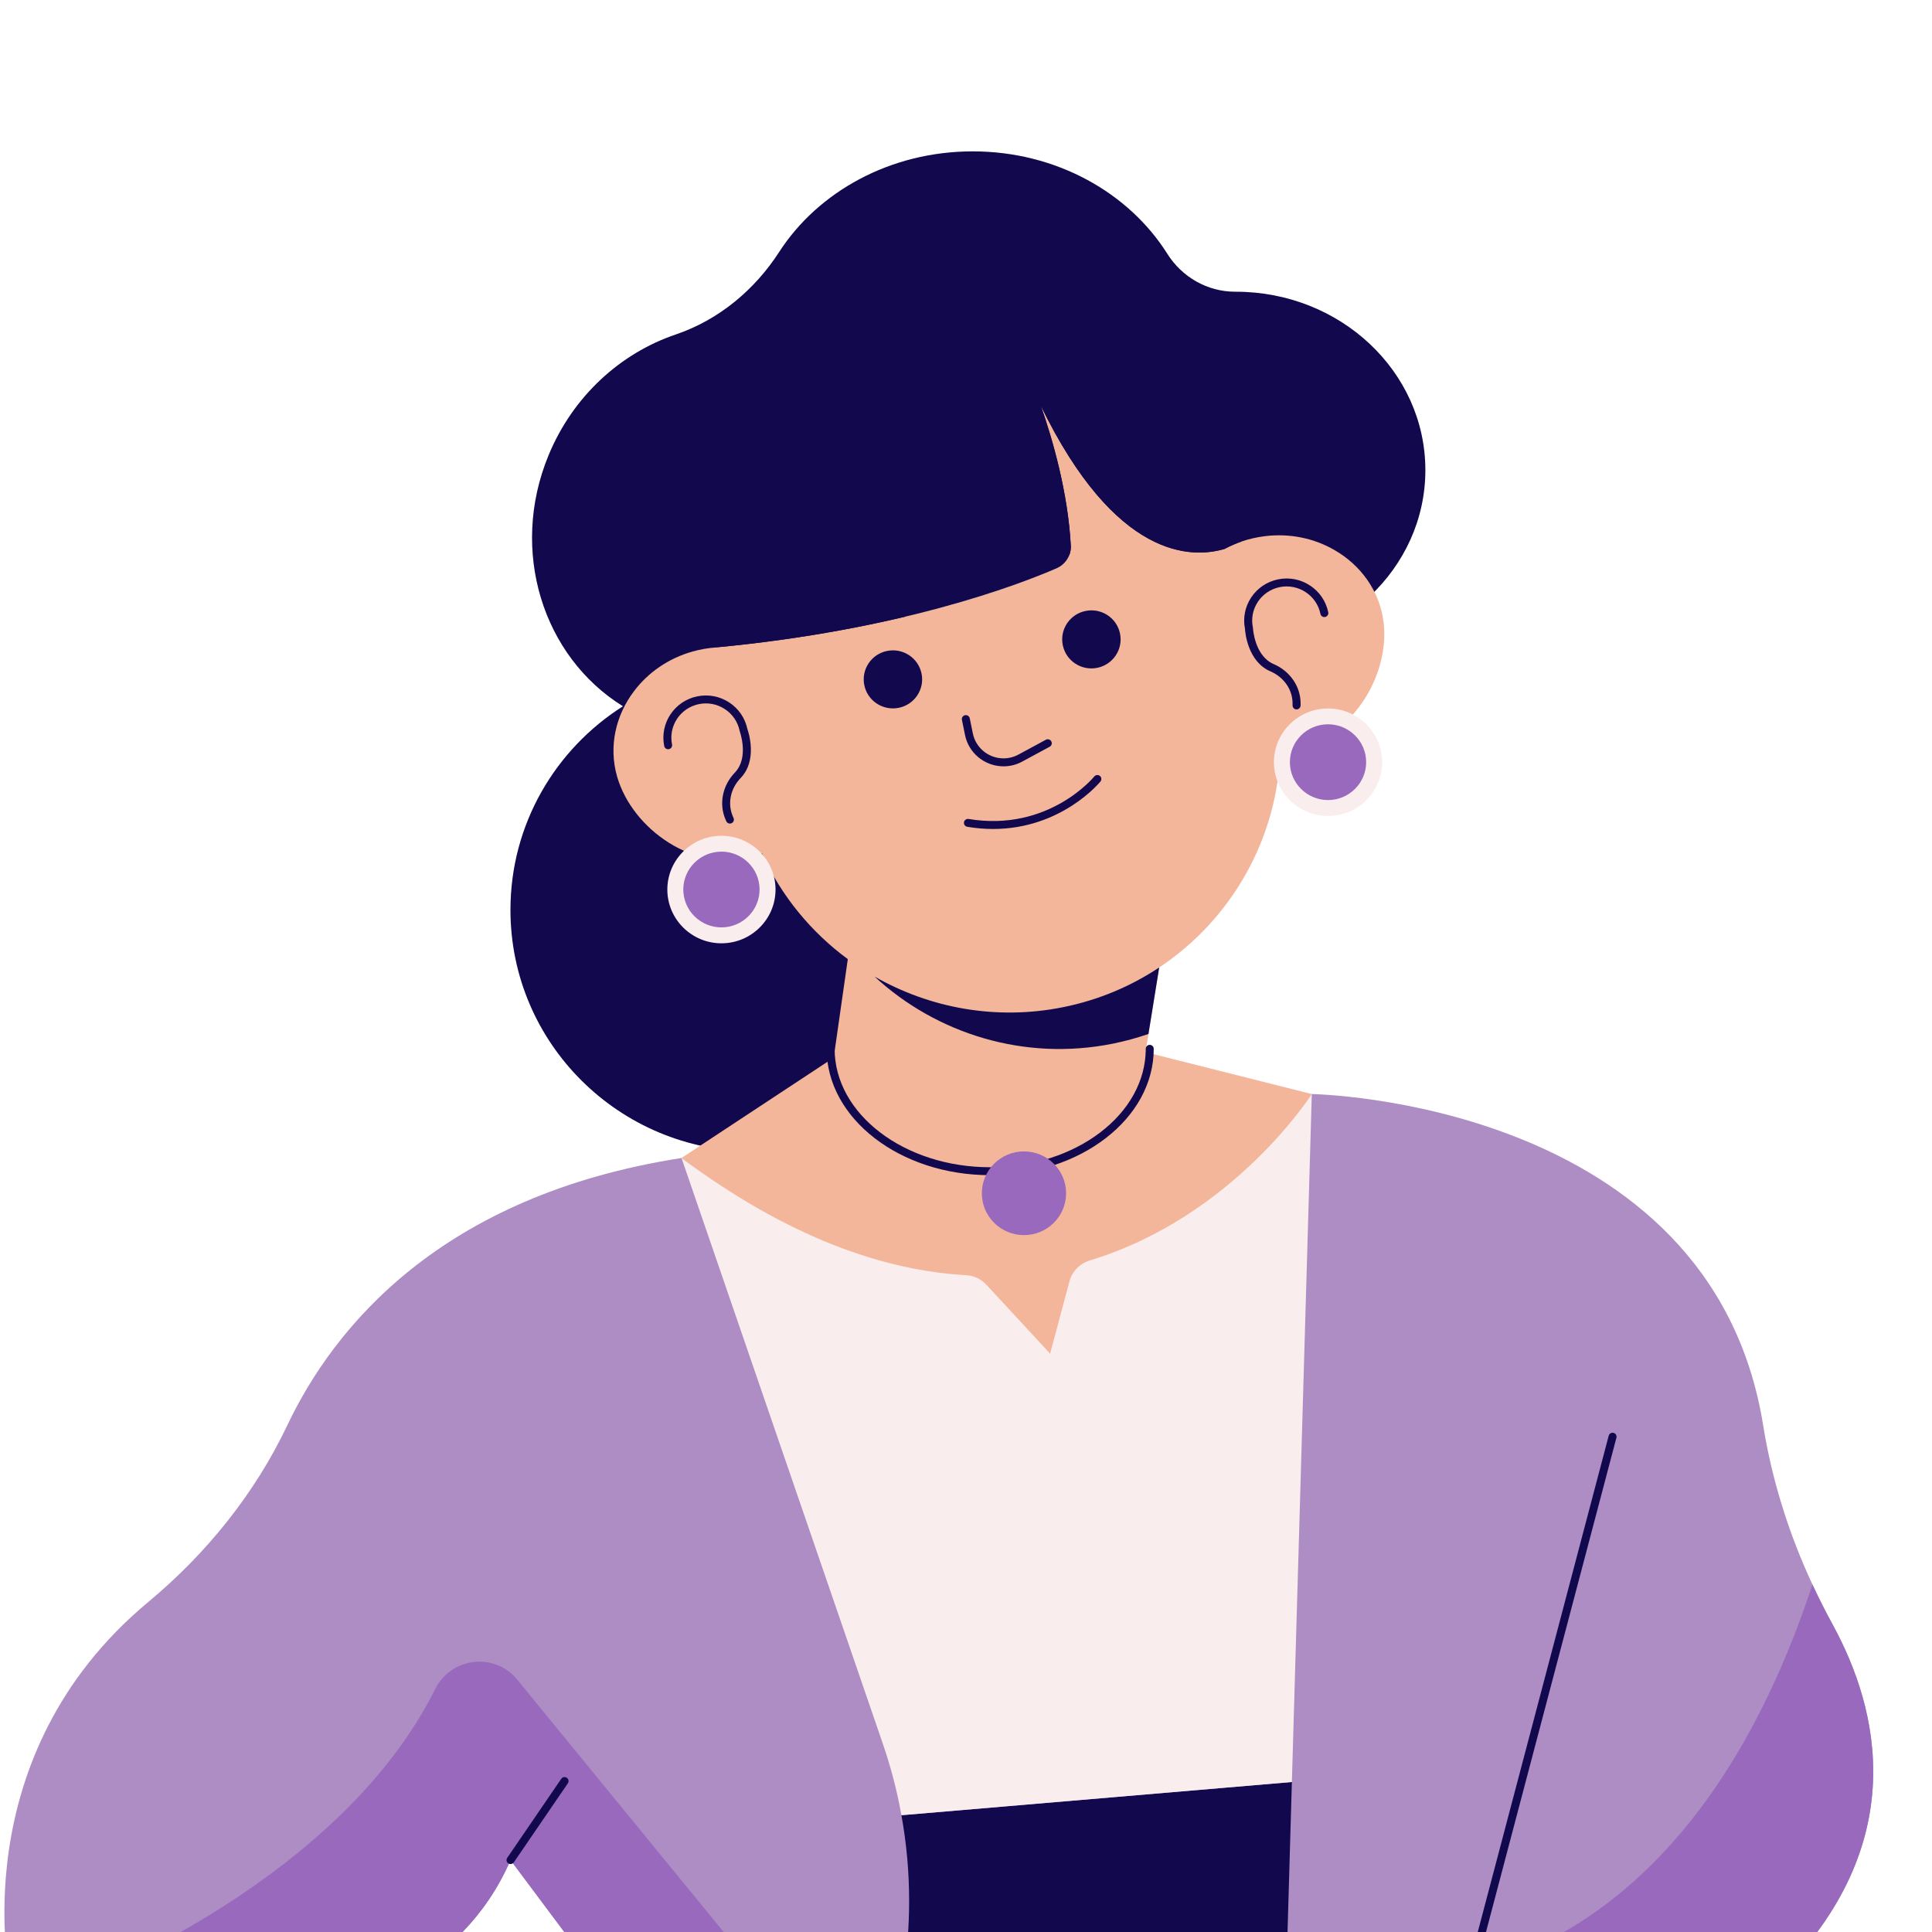 <svg xmlns="http://www.w3.org/2000/svg" xmlns:xlink="http://www.w3.org/1999/xlink" version="1.1" width="75pt" height="75pt" viewBox="0 0 75 75">
<rect x="0" y="0" width="75" height="75" fill="#333333" stroke="none"/>
<defs>
<clipPath id="clip_0">
<path transform="matrix(.24,0,0,.24,0,0)" d="M0 0H312.5V312.5H0Z" fill-rule="evenodd"/>
</clipPath>
<clipPath id="clip_1">
<path transform="matrix(.24,0,0,.24,0,0)" d="M0 0H312.5V312.5H0Z" fill-rule="evenodd"/>
</clipPath>
<clipPath id="clip_2">
<path transform="matrix(.24,0,0,.24,0,0)" d="M0 24.485H308.999V312.5H0Z" fill-rule="evenodd"/>
</clipPath>
</defs>
<g clip-path="url(#clip_0)">
<path transform="matrix(.75,0,0,.75,0,0)" d="M0 0H100V100H0Z" fill="#ffffff"/>
</g>
<g clip-path="url(#clip_1)">
<path transform="matrix(.75,0,0,.75,0,0)" d="M0 0H100V100H0Z" fill="#ffffff"/>
</g>
<g clip-path="url(#clip_2)">
<path transform="matrix(.155,0,0,.154,.171,5.876)" d="M355.88 80.35C355.88 105.18 334.62 125.32 308.4 125.32 288.78 125.32 271.94 114.05 264.7 97.97 257.89 100.64 250.4 102.13 242.51 102.13 238.46 102.13 234.51 101.73 230.7 100.99 230.06 105.3 228.9 109.62 227.17 113.85 223.63 122.5 218.16 129.73 211.53 135.21 233.27 144.5 248.5 166.07 248.5 191.21 248.5 224.83 221.24 252.09 187.62 252.09 154 252.09 126.74 224.83 126.74 191.21 126.74 169.63 137.98 150.69 154.91 139.88 134.81 127.32 126.44 100.67 136.26 76.66 142.41 61.63 154.37 50.85 168.14 46.16 178.92 42.48 187.91 34.92 194.06 25.33 203.8 10.18 221.85 0 242.51 0 263.39 0 281.59 10.39 291.24 25.8 294.93 31.7 301.3 35.39 308.27 35.38H308.39C334.62 35.38 355.88 55.52 355.88 80.35Z" fill="#11084e"/>
<path transform="matrix(.155,0,0,.154,.171,5.876)" d="M322.23 150.49C321.33 150.6 320.43 150.65 319.54 150.65 319.04 172.95 307.45 193.54 289.22 205.72 282.13 210.47 274.02 213.93 265.17 215.73 248.4 219.13 231.75 215.96 217.92 208.01 215.61 206.68 213.38 205.21 211.23 203.62 202.06 196.82 194.56 187.72 189.74 176.97 188.92 177.32 188.07 177.62 187.19 177.87 172.93 181.95 157.26 170.94 153.45 157.6 151.28 149.99 153.1 142.13 157.72 136.03 161.18 131.42 166.24 127.81 172.37 126.07 174.33 125.51 176.29 125.19 178.24 125.05 178.24 125.04 178.24 125.04 178.24 125.03 224.19 120.67 253.61 109.41 263.49 105.11 265.76 104.12 267.21 101.85 267.08 99.38 266.37 86.08 262.6 72.84 259.59 64.14 278.33 102.88 297.36 102.68 305.62 100.2 305.63 100.2 305.63 100.2 305.64 100.19 306.99 99.46 308.41 98.84 309.9 98.32 311.74 97.7 313.69 97.25 315.7 97 322.02 96.22 328.08 97.57 333.07 100.47 339.7 104.29 344.45 110.82 345.41 118.67 347.09 132.45 336.96 148.7 322.23 150.49Z" fill="#f4b69a"/>
<path transform="matrix(.155,0,0,.154,.171,5.876)" d="M323.62 140.67C323.07 140.67 322.62 140.22 322.62 139.67V139.13C322.62 135.69 320.44 132.53 317.08 131.08 311.38 128.62 310.75 121.25 310.7 120.35 310.16 117.59 310.72 114.78 312.27 112.43 313.84 110.06 316.24 108.45 319.02 107.88 324.76 106.71 330.39 110.44 331.56 116.19 331.67 116.73 331.32 117.26 330.78 117.37 330.23 117.48 329.71 117.13 329.6 116.59 328.65 111.92 324.09 108.9 319.42 109.84 317.16 110.3 315.21 111.61 313.94 113.53 312.67 115.45 312.22 117.76 312.68 120.02 312.69 120.07 312.7 120.12 312.7 120.17 312.7 120.24 313.09 127.17 317.88 129.24 321.98 131.01 324.63 134.89 324.63 139.13V139.67C324.62 140.22 324.17 140.67 323.62 140.67ZM182.09 169.37C182.6 169.15 182.84 168.57 182.62 168.06L182.41 167.56C181.07 164.39 181.84 160.63 184.38 157.98 188.67 153.5 186.38 146.47 186.08 145.61 185.5 142.86 183.9 140.49 181.55 138.93 179.18 137.36 176.35 136.81 173.56 137.37 167.81 138.54 164.09 144.16 165.25 149.91 165.36 150.45 165.89 150.8 166.43 150.69 166.97 150.58 167.32 150.05 167.21 149.51 166.26 144.84 169.29 140.28 173.96 139.33 176.22 138.87 178.52 139.32 180.45 140.6 182.37 141.87 183.68 143.82 184.14 146.08 184.15 146.13 184.16 146.18 184.18 146.23 184.2 146.3 186.55 152.83 182.94 156.6 179.85 159.83 178.92 164.43 180.57 168.34L180.78 168.84C180.94 169.22 181.31 169.45 181.7 169.45 181.83 169.45 181.96 169.42 182.09 169.37ZM221.08 125.93C217.12 126.73 214.56 130.59 215.36 134.55 216.16 138.51 220.02 141.07 223.98 140.27 227.94 139.47 230.5 135.61 229.7 131.65 228.9 127.68 225.04 125.13 221.08 125.93ZM270.79 115.85C266.83 116.65 264.27 120.51 265.07 124.47 265.87 128.43 269.73 130.99 273.69 130.19 277.65 129.39 280.21 125.53 279.41 121.57 278.61 117.6 274.75 115.04 270.79 115.85ZM254.92 153.82 261.79 150.08C262.28 149.82 262.46 149.21 262.19 148.72 261.93 148.24 261.32 148.05 260.83 148.32L253.96 152.06C252.68 152.75 251.24 153.08 249.79 153 246.24 152.8 243.26 150.23 242.55 146.74L241.77 142.91C241.66 142.37 241.13 142.02 240.59 142.13 240.05 142.24 239.7 142.77 239.81 143.31L240.59 147.14C241.48 151.52 245.22 154.75 249.68 155 249.86 155.01 250.04 155.02 250.22 155.02 251.87 155.02 253.48 154.61 254.92 153.82Z" fill="#11084e"/>
<path transform="matrix(.155,0,0,.154,.171,5.876)" d="M444.12 460.34H148.75L126.76 430.73C120.5 445.26 110.13 454.49 99.88 460.34H1.4C1.4 460.34-10.66 404.76 36.02 365.68 50.64 353.43 62.71 338.37 70.85 321.13 82.46 296.55 109.13 263.22 169.58 253.75L327.44 237.63C327.44 237.63 427.43 239.16 440.49 321.19 441.56 327.88 443.09 334.46 445.06 340.92 447.17 347.87 449.77 354.67 452.83 361.27 454.39 364.66 456.07 368.01 457.85 371.29 469.49 392.69 477.81 426.66 444.12 460.34Z" fill="#ad8dc4"/>
<path transform="matrix(.155,0,0,.154,.171,5.876)" d="M272.55 286.47 261.91 303.07C261.91 303.07 240.77 288.9 240.8 288.9 219.64 288.41 197.88 274.97 169.58 253.75L207.7 228.46 211.23 203.62 211.56 201.25 213.54 187.34 291.9 189 289.22 205.72 286.53 222.48 285.79 227.07 327.44 237.63C327.44 237.63 311.18 276.61 272.55 286.47Z" fill="#f4b69a"/>
<path transform="matrix(.155,0,0,.154,.171,5.876)" d="M289.22 205.72 286.53 222.48C283.66 223.48 280.69 224.3 277.64 224.92 255.43 229.43 233.43 222.41 217.92 208.01 231.75 215.96 248.4 219.13 265.17 215.73 274.02 213.93 282.13 210.47 289.22 205.72ZM292.28 71.67C282.23 62.34 269.47 56.1 255.7 54.08 255.11 54 254.52 53.92 253.93 53.85 251.3 53.53 248.64 53.37 245.95 53.37 241.52 53.37 237.02 53.81 232.52 54.72 199.17 61.48 176.4 91.99 178.24 125.04 224.19 120.68 253.61 109.42 263.49 105.12 265.76 104.13 267.21 101.86 267.08 99.39 266.37 86.09 262.6 72.85 259.59 64.15 278.33 102.89 297.36 102.69 305.62 100.21 305.63 100.21 305.63 100.21 305.64 100.2 306.99 99.47 308.41 98.85 309.9 98.33 306.18 87.94 300.04 78.89 292.28 71.67ZM224.66 419.42C225.95 426.56 226.59 433.79 226.59 441.04 226.59 447.49 226.08 453.94 225.06 460.34H321.03L322.28 416.87 322.45 411.05 224.66 419.42ZM287.85 226.23C287.85 225.68 287.4 225.23 286.85 225.23 286.3 225.23 285.85 225.68 285.85 226.23 285.85 242.69 268.37 256.08 246.89 256.08 225.41 256.08 207.93 242.69 207.93 226.23 207.93 225.68 207.48 225.23 206.93 225.23 206.38 225.23 205.93 225.68 205.93 226.23 205.93 243.79 224.3 258.08 246.89 258.08 269.48 258.08 287.85 243.8 287.85 226.23Z" fill="#11084e"/>
<path transform="matrix(.155,0,0,.154,.171,5.876)" d="M343.06 153.98C343.06 160.36 337.89 165.53 331.51 165.53 325.13 165.53 319.96 160.36 319.96 153.98 319.96 147.6 325.13 142.43 331.51 142.43 337.89 142.42 343.06 147.59 343.06 153.98ZM179.58 174.52C173.2 174.52 168.03 179.69 168.03 186.07 168.03 192.45 173.2 197.62 179.58 197.62 185.96 197.62 191.13 192.45 191.13 186.07 191.14 179.69 185.96 174.52 179.58 174.52Z" fill="#9869bc"/>
<path transform="matrix(.155,0,0,.154,.171,5.876)" d="M331.5 167.53C324.03 167.53 317.95 161.45 317.95 153.98 317.95 146.51 324.03 140.43 331.5 140.43 338.97 140.43 345.05 146.51 345.05 153.98 345.05 161.45 338.98 167.53 331.5 167.53ZM331.5 144.42C326.23 144.42 321.95 148.71 321.95 153.97 321.95 159.23 326.24 163.52 331.5 163.52 336.77 163.52 341.05 159.23 341.05 153.97 341.05 148.71 336.77 144.42 331.5 144.42ZM179.58 199.63C172.11 199.63 166.03 193.55 166.03 186.08 166.03 178.61 172.11 172.53 179.58 172.53 187.05 172.53 193.13 178.61 193.13 186.08 193.13 193.55 187.06 199.63 179.58 199.63ZM179.58 176.52C174.31 176.52 170.03 180.81 170.03 186.07 170.03 191.33 174.32 195.62 179.58 195.62 184.84 195.62 189.13 191.33 189.13 186.07 189.13 180.81 184.85 176.52 179.58 176.52Z" fill="#f9eded"/>
<path transform="matrix(.155,0,0,.154,.171,5.876)" d="M327.44 237.63 322.45 411.05 224.66 419.42C223.57 413.31 222.01 407.27 219.99 401.36L169.58 253.75C196.52 273.95 220.38 282.13 240.87 283.29 242.81 283.4 244.63 284.27 245.94 285.7L261.9 303.07 266.74 284.84C267.41 282.31 269.35 280.33 271.86 279.57 307.93 268.55 327.44 237.63 327.44 237.63Z" fill="#f9eded"/>
<path transform="matrix(.155,0,0,.154,.171,5.876)" d="M189.47 460.34H148.75L126.76 430.73C120.5 445.26 110.13 454.49 99.88 460.34H20.8C20.8 460.34 84.1 435.75 107.88 387.64 111.86 379.59 122.76 378.26 128.42 385.23L189.47 460.34ZM457.85 371.29C456.07 368.01 454.39 364.66 452.83 361.27 438.73 404.32 411.66 450.19 359.87 460.34H444.12C477.81 426.66 469.49 392.69 457.85 371.29ZM255.35 252.09C249.52 252.09 244.8 256.81 244.8 262.64 244.8 268.47 249.52 273.19 255.35 273.19 261.18 273.19 265.9 268.47 265.9 262.64 265.91 256.81 261.18 252.09 255.35 252.09Z" fill="#9869bc"/>
<path transform="matrix(.155,0,0,.154,.171,5.876)" d="M367.02 461.34C366.94 461.34 366.85 461.33 366.77 461.31 366.24 461.17 365.92 460.62 366.06 460.09L401.8 323.75C401.94 323.22 402.49 322.9 403.02 323.04 403.55 323.18 403.87 323.73 403.73 324.26L367.99 460.6C367.87 461.04 367.46 461.34 367.02 461.34ZM127.59 431.29 141.12 411.37C141.43 410.91 141.31 410.29 140.85 409.98 140.39 409.67 139.77 409.79 139.46 410.25L125.93 430.17C125.62 430.63 125.74 431.25 126.2 431.56 126.37 431.68 126.57 431.73 126.76 431.73 127.08 431.73 127.39 431.57 127.59 431.29ZM274.52 158.83C274.86 158.4 274.79 157.77 274.36 157.43 273.93 157.09 273.3 157.16 272.95 157.59 272.84 157.73 261.48 171.63 241.48 168.29 240.94 168.2 240.42 168.57 240.33 169.11 240.24 169.65 240.61 170.17 241.15 170.26 243.41 170.64 245.57 170.81 247.62 170.81 264.78 170.81 274.41 158.97 274.52 158.83Z" fill="#11084e"/>
</g>
</svg>
